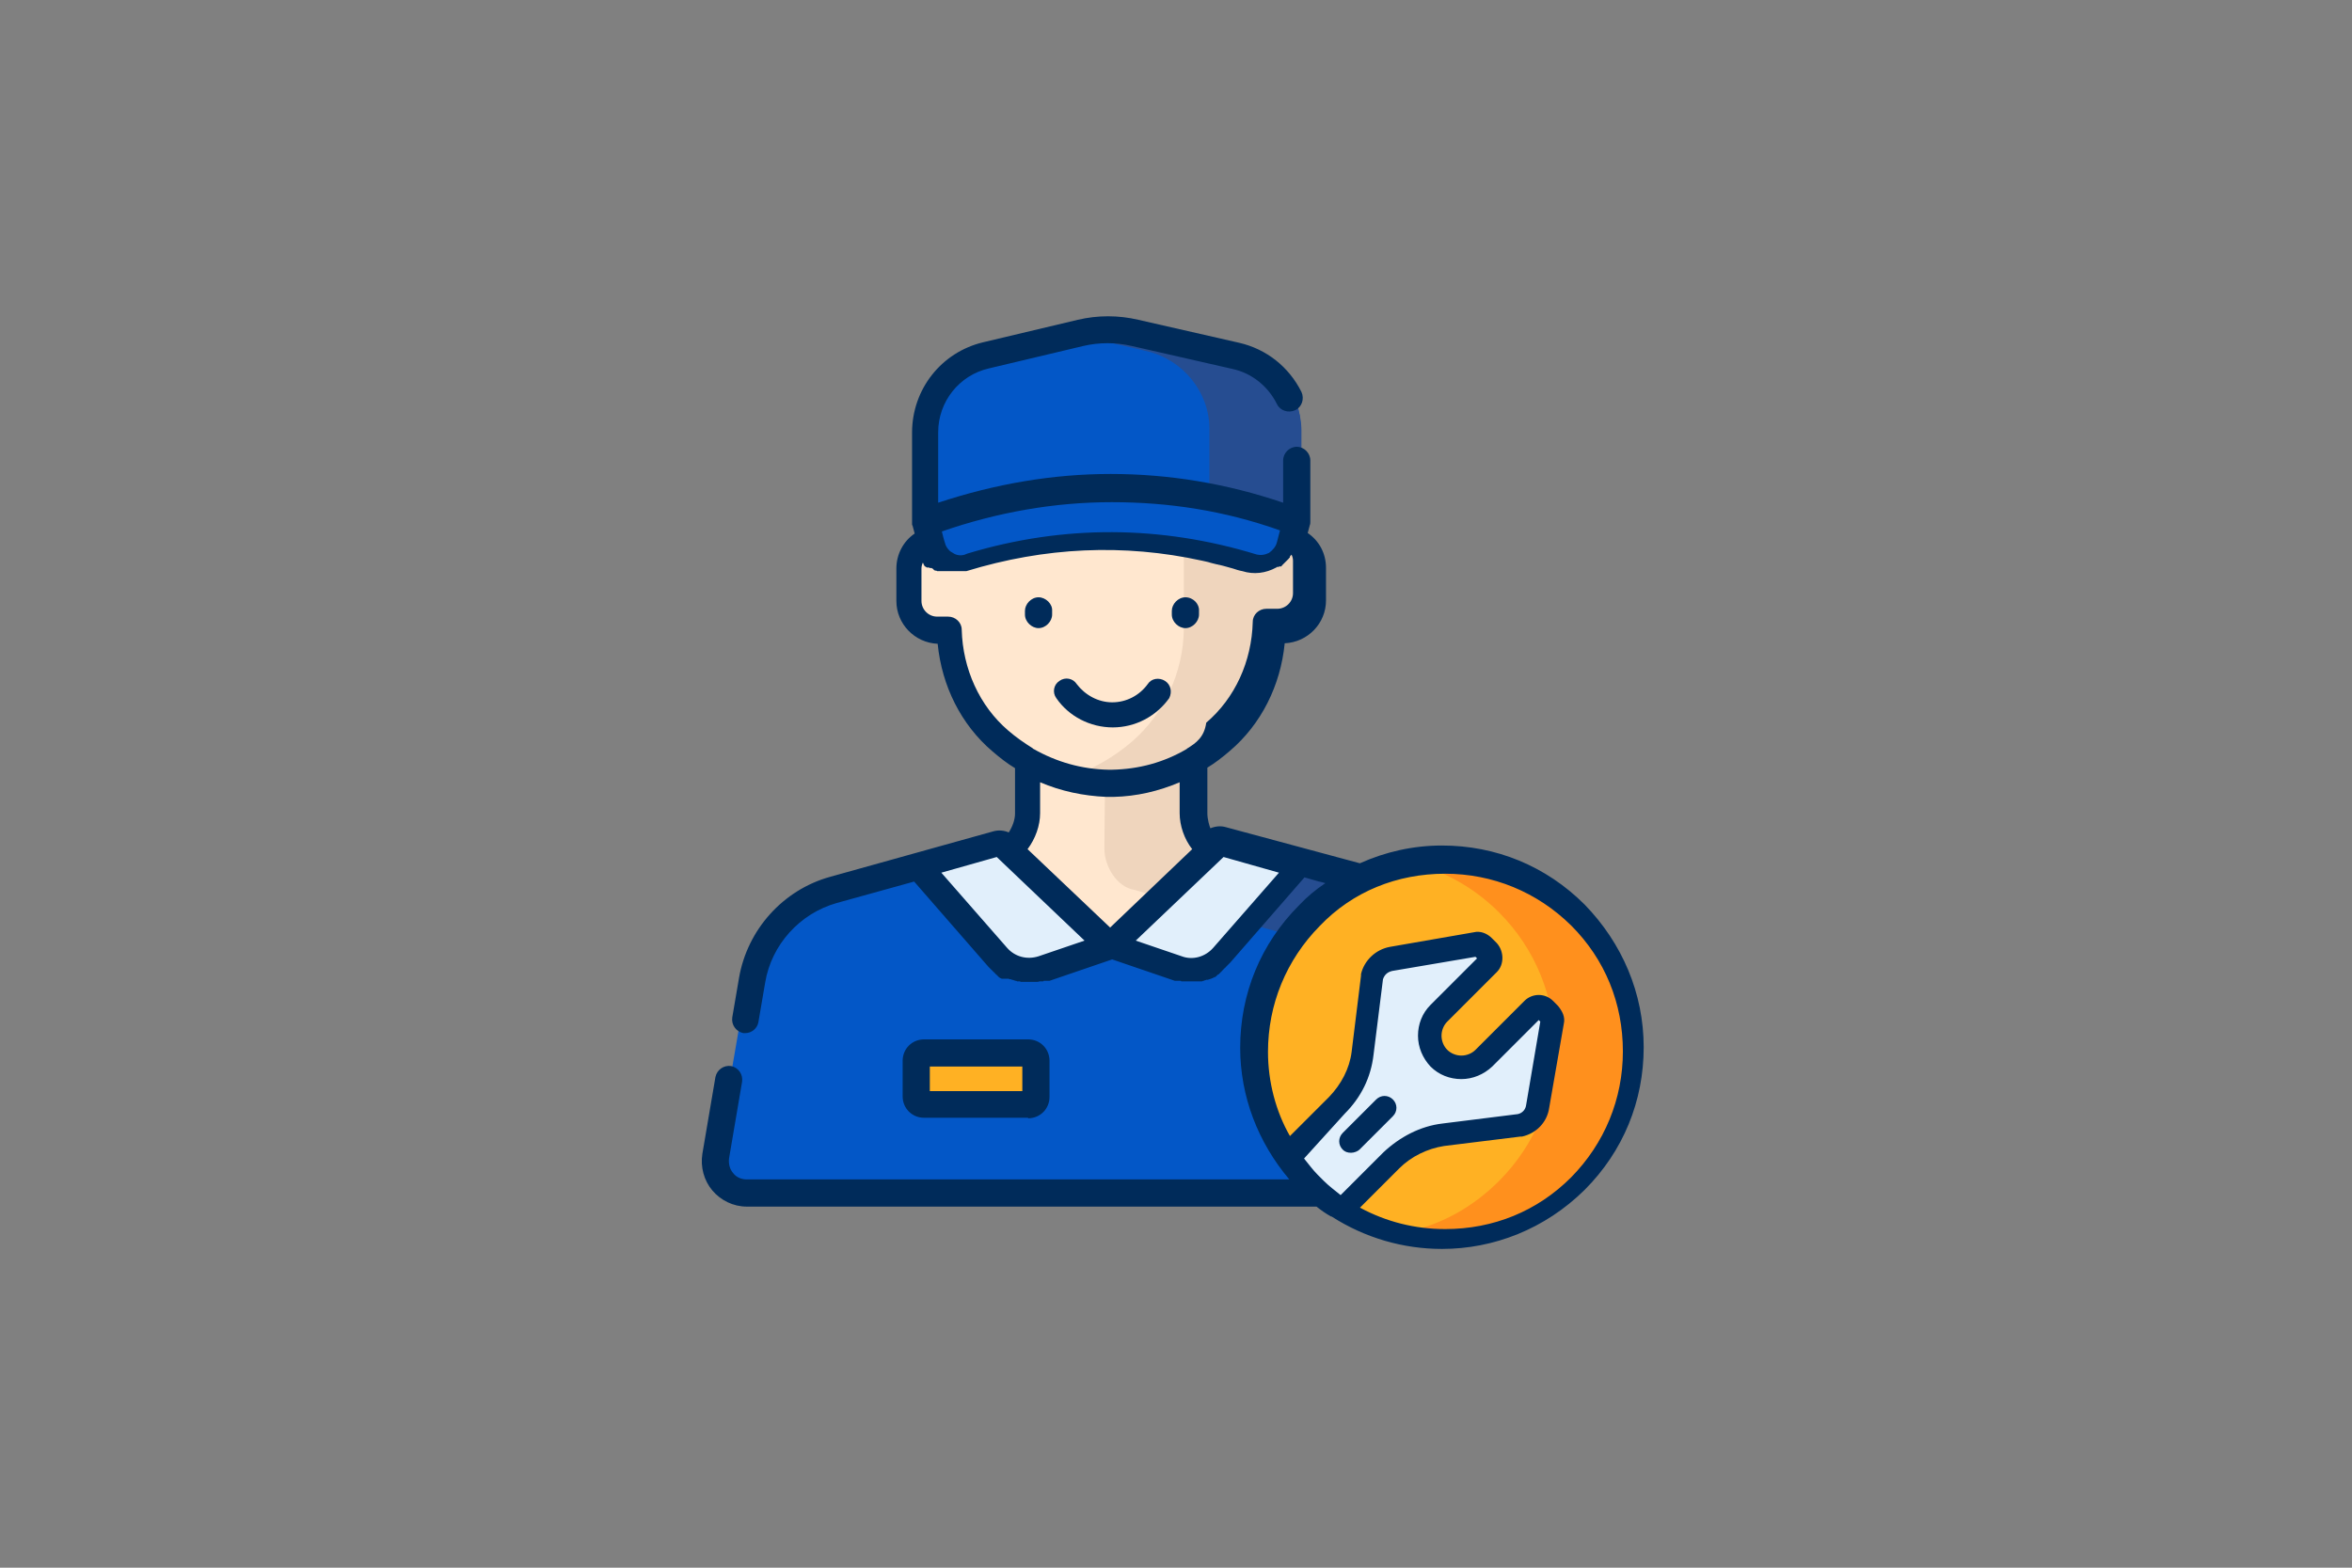<?xml version="1.0" encoding="utf-8"?>
<!-- Generator: Adobe Illustrator 23.0.3, SVG Export Plug-In . SVG Version: 6.00 Build 0)  -->
<svg version="1.1" id="Capa_1" xmlns="http://www.w3.org/2000/svg" xmlns:xlink="http://www.w3.org/1999/xlink" x="0px" y="0px"
	 viewBox="0 0 450 300" style="enable-background:new 0 0 450 300;" xml:space="preserve">
<rect x="0" y="0" width="450" height="300" fill="#808080" stroke="none"/>
<style type="text/css">
	.st0{fill:#FFE7CF;}
	.st1{fill:#EFD5BD;}
	.st2{fill:#0357C7;}
	.st3{fill:#264D91;}
	.st4{fill:#E1EFFB;}
	.st5{fill:#FFB123;}
	.st6{fill:#FF901D;}
	.st7{fill:#002B5A;}
</style>
<g>
	<path class="st0" d="M224.3,181.5l17.5-16.4l-6.9-1.4c-3.3-0.6-5.8-4.5-5.8-7.9v-15.1h-32.4v15.1c0,3.4-2.4,7.4-5.8,7.9l-6.9,1.4
		l17.5,16.4C207.7,187.6,217.8,187.6,224.3,181.5z"/>
	<path class="st1" d="M211.3,162.4c0,3.4,2.4,7.4,5.8,7.9l8.1,2.4l6.4,1.7l10.2-9.5l-6.9-1.4c-3.3-0.6-5.8-4.5-5.8-7.9v-15.1h-17.6
		L211.3,162.4L211.3,162.4z"/>
	<path class="st0" d="M246.2,102.7h-2.1v-9.9c0-8.5-3.4-16.7-9.9-22.1c-5-4.3-12.2-8.1-21.4-8.2c-9.3,0.1-16.4,3.9-21.4,8.2
		c-6.4,5.5-9.9,13.7-9.9,22.1v9.9h-2.1c-3.2,0-5.6,2.6-5.6,5.6v6.2c0,3.2,2.6,5.6,5.6,5.6h2.2c0.1,8.2,3.7,16.1,9.9,21.5
		c5,4.3,12.2,8.1,21.4,8.2c9.3-0.1,16.4-3.9,21.4-8.2c6.2-5.4,9.6-13.3,9.9-21.5h2.2c3.2,0,5.6-2.6,5.6-5.6v-6.2
		C251.9,105.2,249.3,102.7,246.2,102.7z"/>
	<path class="st1" d="M246.2,102.7h-2.1v-9.9c0-8.5-3.4-16.7-9.9-22.1c-5-4.3-12.2-8.1-21.4-8.2c-3.2,0-6.1,0.5-8.8,1.3
		c5.1,1.4,9.3,4.1,12.6,6.9c6.4,5.5,9.9,13.7,9.9,22.1v7.4v20.2c-0.1,8.2-3.7,16.1-9.9,21.5c-3.3,2.8-7.5,5.5-12.6,6.9
		c2.7,0.7,5.6,1.3,8.8,1.3c9.3-0.1,16.4-3.9,21.4-8.2c6.2-5.4,9.6-13.3,9.9-21.5h2.2c3.2,0,5.6-2.6,5.6-5.6v-6.2
		C251.9,105.2,249.3,102.7,246.2,102.7z"/>
	<path class="st2" d="M233.4,161.8c0,0-13.3,19.1-20.7,19.1S192,161.8,192,161.8c-0.9-0.6-1.8-0.9-2.8-0.5l-30.4,8.6
		c-8.2,2.3-14.3,9.1-15.8,17.5l-6,34.8c-0.6,3.7,2.2,7.1,6,7.1h139.5c3.8,0,6.6-3.4,6-7.1l-6-34.8c-1.4-8.5-7.6-15.1-15.8-17.5
		l-30.4-8.6C235.2,161,234.2,161.1,233.4,161.8z"/>
	<path class="st3" d="M288.6,223.1l-6-34.8c-1.4-8.5-7.6-15.1-15.8-17.5l-30.4-8.6c-1-0.3-2.1-0.1-2.8,0.5c0,0-3.7,5.2-8.2,10.3
		l27.7,7.7c5.9,1.6,10.4,6.6,11.3,12.6l6.4,36.9h11.9C286.3,230.2,289.2,226.8,288.6,223.1z"/>
	<path class="st4" d="M192.3,162.3l20.4,19.4l-13,4.4c-3.2,1.1-6.8,0.1-8.9-2.4L175.3,166l15.1-4.1
		C191.1,161.7,191.8,161.8,192.3,162.3z"/>
	<path class="st5" d="M302.1,174.6c-14.2-14.2-37.2-14.2-51.4,0c-14.2,14.2-14.2,37.2,0,51.4c14.2,14.2,37.2,14.2,51.4,0
		C316.4,211.8,316.4,188.8,302.1,174.6z"/>
	<path class="st6" d="M302.1,174.6c-9.1-9.1-21.6-12.3-33.3-9.8c6.6,1.4,12.9,4.7,18,9.8c14.2,14.2,14.2,37.2,0,51.4
		c-5.1,5.1-11.3,8.5-18,9.8c11.6,2.4,24.2-0.7,33.3-9.8C316.4,211.8,316.4,188.8,302.1,174.6z"/>
	<path class="st4" d="M296.5,193.1l-1-1c-0.6-0.6-1.6-0.6-2.2,0l-9.5,9.5c-2.3,2.3-6.2,2.3-8.6,0c-2.3-2.3-2.3-6.2,0-8.6
		c3.2-3.2,7.5-7.5,9.5-9.5c0.6-0.6,0.6-1.6,0-2.2l-1-1c-0.4-0.4-0.9-0.5-1.4-0.5l-16.1,2.8c-1.8,0.4-3.2,1.7-3.7,3.4l-1.8,14.6
		c-0.5,3.8-2.2,7.2-4.9,9.9l-9.7,9.5c1.4,2.1,3,3.9,4.7,5.8c1.8,1.8,3.7,3.3,5.8,4.7l9.5-9.5c2.7-2.7,6.1-4.4,9.9-4.9l14.6-1.8
		c1.8-0.4,3.2-1.8,3.4-3.7l2.8-16.2C297,194,296.8,193.5,296.5,193.1z"/>
	<path class="st4" d="M233.3,162.3l-20.4,19.4l13,4.4c3.2,1.1,6.8,0.1,8.9-2.4l15.6-17.7l-15.1-4.1
		C234.5,161.7,233.8,161.8,233.3,162.3z"/>
	<path class="st2" d="M236.9,67.1l-19.5-4.5c-3.4-0.7-7.1-0.7-10.5,0l-18.4,4.4c-6.9,1.6-11.7,7.8-11.7,14.9v17.4h72.1V82.1
		C248.8,75,244,68.7,236.9,67.1z"/>
	<path class="st3" d="M236.9,67.1l-19.5-4.5c-3.4-0.7-7.1-0.7-10.5,0l-3.4,0.9l15.9,3.7c6.9,1.6,12,7.8,12,14.9v17.3h17.6V82.2
		C248.8,75,244,68.7,236.9,67.1z"/>
	<path class="st2" d="M240.3,108.1c-18.2-5.6-36.8-5.6-55,0c-3.2,1-6.5-0.9-7.4-4.1c-0.4-1.6-0.9-3.1-1.3-4.7
		c23.8-8.9,48.3-8.9,72.2,0c-0.4,1.6-0.9,3.1-1.3,4.7C246.8,107.2,243.4,109.1,240.3,108.1z"/>
	<path class="st5" d="M196.7,211.3h-19.9c-0.9,0-1.4-0.6-1.4-1.4V203c0-0.9,0.6-1.4,1.4-1.4h19.9c0.9,0,1.4,0.6,1.4,1.4v6.8
		C198.3,210.7,197.6,211.3,196.7,211.3z"/>
	<path class="st7" d="M196.7,214c2.3,0,4.1-1.8,4.1-4.1V203c0-2.3-1.8-4.1-4.1-4.1h-19.9c-2.3,0-4.1,1.8-4.1,4.1v6.8
		c0,2.3,1.8,4.1,4.1,4.1H196.7z M177.9,204.1h17.7v4.7h-17.7V204.1z"/>
	<path class="st7" d="M222.9,130.3c-1.1-0.7-2.6-0.5-3.3,0.6c-1.6,2.2-4.1,3.5-6.8,3.5s-5.2-1.4-6.8-3.5c-0.7-1.1-2.2-1.4-3.3-0.6
		c-1.1,0.7-1.4,2.2-0.6,3.3c2.4,3.5,6.5,5.6,10.8,5.6s8.3-2.1,10.8-5.6C224.3,132.4,224,131,222.9,130.3z"/>
	<path class="st7" d="M226.8,114.3c-1.4,0-2.6,1.3-2.6,2.6v0.7c0,1.4,1.3,2.6,2.6,2.6c1.4,0,2.6-1.3,2.6-2.6v-0.7
		C229.5,115.6,228.3,114.3,226.8,114.3z"/>
	<path class="st7" d="M198.7,114.3c-1.4,0-2.6,1.3-2.6,2.6v0.7c0,1.4,1.3,2.6,2.6,2.6c1.4,0,2.6-1.3,2.6-2.6v-0.7
		C201.4,115.6,200.1,114.3,198.7,114.3z"/>
	<path class="st7" d="M258.5,220.6c0.6,0,1.3-0.3,1.6-0.6l6.4-6.4c0.9-0.9,0.9-2.3,0-3.2c-0.9-0.9-2.3-0.9-3.2,0l-6.4,6.4
		c-0.9,0.9-0.9,2.3,0,3.2C257.3,220.4,257.8,220.6,258.5,220.6z"/>
	<path class="st7" d="M231,155.6v-8.7c1.5-0.9,2.9-2,4.3-3.2c6-5.1,9.7-12.5,10.5-20.6c4.4-0.2,7.9-3.8,7.9-8.2v-6.2
		c0-2.8-1.3-5.2-3.5-6.7l0.4-1.5c0.1-0.2,0.1-0.5,0.1-0.7V88.1c0-1.4-1.2-2.6-2.6-2.6c-1.4,0-2.6,1.2-2.6,2.6v8.1
		c-10.9-3.7-21.9-5.5-33-5.5c-11.1,0-22.1,1.9-33,5.5V82.7c0-5.8,4-10.9,9.7-12.2l18.1-4.3c3-0.7,6.2-0.7,9.2,0l19.3,4.4
		c3.7,0.8,6.8,3.3,8.5,6.7c0.6,1.3,2.2,1.8,3.5,1.2c1.3-0.6,1.8-2.2,1.2-3.5c-2.4-4.8-6.7-8.2-11.9-9.4l-19.3-4.4
		c-3.8-0.9-7.8-0.9-11.6,0l-18.1,4.3c-8,1.9-13.6,9-13.6,17.3v17.1c0,0.1,0,0.3,0,0.4c0,0,0,0,0,0c0,0,0,0,0,0c0,0,0,0,0,0
		c0,0,0,0,0,0c0,0.1,0,0.2,0.1,0.3l0.4,1.5c-2.2,1.5-3.5,4-3.5,6.7v6.2c0,4.4,3.5,8,7.9,8.2c0.8,8.1,4.5,15.5,10.5,20.6
		c1.4,1.2,2.8,2.3,4.3,3.2v8.7c0,1.2-0.5,2.5-1.2,3.6c-0.9-0.4-2-0.5-3-0.2l-31.2,8.7c-9,2.5-15.8,10.1-17.4,19.3l-1.3,7.6
		c-0.2,1.4,0.7,2.7,2.1,3c0.1,0,0.3,0,0.4,0c1.2,0,2.3-0.9,2.5-2.1l1.3-7.6c1.2-7.2,6.6-13.2,13.7-15.2l14.8-4.1l14.2,16.3
		c0,0,0.1,0.1,0.1,0.1c0,0,0,0,0,0c0,0,0.1,0.1,0.1,0.1c0,0,0,0,0,0c0,0,0.1,0.1,0.1,0.1c0,0,0,0,0,0l0.1,0.1c0,0,0,0,0,0
		c0,0,0.1,0.1,0.1,0.1c0,0,0,0,0,0c0,0,0.1,0.1,0.1,0.1c0,0,0,0,0,0c0,0,0.1,0.1,0.1,0.1c0,0,0,0,0,0c0,0,0.1,0,0.1,0.1c0,0,0,0,0,0
		c0,0,0.1,0.1,0.1,0.1c0,0,0,0,0,0c0,0,0.1,0.1,0.1,0.1c0,0,0,0,0,0c0,0,0.1,0,0.1,0.1c0,0,0,0,0,0c0,0,0.1,0.1,0.1,0.1c0,0,0,0,0,0
		c0,0,0.1,0,0.1,0.1c0,0,0,0,0,0c0,0,0.1,0.1,0.1,0.1c0,0,0,0,0,0c0,0,0,0,0.1,0.1c0,0,0,0,0,0c0,0,0.1,0,0.1,0.1c0,0,0,0,0,0
		c0,0,0.1,0,0.1,0.1c0,0,0,0,0,0c0,0,0.1,0,0.1,0.1c0,0,0,0,0,0c0,0,0.1,0,0.1,0.1c0,0,0,0,0,0c0,0,0.1,0,0.1,0.1c0,0,0,0,0,0
		c0,0,0.1,0,0.1,0.1c0,0,0,0,0,0c0,0,0,0,0.1,0c0,0,0,0,0,0c0,0,0.1,0,0.1,0.1c0,0,0,0,0,0c0,0,0,0,0.1,0c0,0,0,0,0,0
		c0,0,0.1,0,0.1,0.1c0,0,0,0,0,0c0,0,0,0,0.1,0c0,0,0,0,0,0c0,0,0,0,0.1,0c0,0,0,0,0.1,0c0,0,0,0,0.1,0c0,0,0,0,0.1,0c0,0,0,0,0.1,0
		c0,0,0.1,0,0.1,0c0,0,0,0,0.1,0c0,0,0,0,0.1,0c0,0,0,0,0.1,0c0,0,0.1,0,0.1,0c0,0,0,0,0.1,0c0,0,0,0,0.1,0c0,0,0,0,0,0
		c0,0,0,0,0.1,0c0,0,0,0,0,0c0,0,0.1,0,0.1,0.1c0,0,0,0,0,0c0,0,0,0,0.1,0c0,0,0,0,0,0c0,0,0.1,0,0.1,0c0,0,0,0,0,0c0,0,0,0,0.1,0
		c0,0,0,0,0,0c0,0,0.1,0,0.2,0.1c0,0,0,0,0,0c0,0,0.1,0,0.1,0c0,0,0,0,0,0c0.1,0,0.2,0.1,0.3,0.1c0,0,0,0,0,0c0.1,0,0.2,0.1,0.3,0.1
		c0,0,0,0,0,0c0.1,0,0.2,0,0.3,0.1c0,0,0,0,0,0c0,0,0.1,0,0.1,0c0,0,0,0,0,0c0.1,0,0.1,0,0.2,0c0,0,0,0,0,0c0,0,0.1,0,0.1,0
		c0,0,0,0,0,0c0.1,0,0.2,0,0.3,0.1c0,0,0,0,0,0c0.1,0,0.2,0,0.3,0c0,0,0,0,0,0c0.1,0,0.2,0,0.3,0c0,0,0,0,0,0c0,0,0.1,0,0.1,0
		c0,0,0,0,0,0c0.1,0,0.1,0,0.2,0c0,0,0,0,0,0c0,0,0.1,0,0.1,0c0,0,0,0,0,0c0.1,0,0.2,0,0.3,0c0,0,0,0,0,0c0.1,0,0.2,0,0.3,0
		c0,0,0,0,0,0c0.1,0,0.2,0,0.3,0h0c0,0,0,0,0,0c0.3,0,0.6,0,0.9,0h0c0.1,0,0.1,0,0.2,0c0.2,0,0.4,0,0.6-0.1c0,0,0,0,0,0
		c0,0,0.1,0,0.1,0c0,0,0,0,0,0c0,0,0.1,0,0.1,0c0,0,0,0,0,0c0,0,0,0,0.1,0c0,0,0,0,0,0c0,0,0,0,0.1,0c0,0,0,0,0,0c0,0,0,0,0.1,0
		c0,0,0,0,0,0c0,0,0,0,0.1,0c0,0,0,0,0,0c0.1,0,0.2,0,0.2-0.1c0,0,0,0,0,0c0,0,0,0,0.1,0c0,0,0,0,0,0c0,0,0,0,0.1,0c0,0,0,0,0,0
		c0,0,0,0,0.1,0c0,0,0,0,0.1,0c0,0,0,0,0.1,0c0,0,0,0,0.1,0c0,0,0,0,0.1,0c0,0,0,0,0.1,0c0,0,0,0,0,0c0,0,0,0,0.1,0c0,0,0,0,0,0
		c0,0,0,0,0.1,0c0,0,0,0,0,0c0,0,0.1,0,0.1,0l12-4.1l12,4.1c0,0,0.1,0,0.1,0c0,0,0,0,0,0c0,0,0,0,0.1,0c0,0,0,0,0,0l0.1,0
		c0,0,0,0,0,0c0,0,0,0,0.1,0c0,0,0,0,0,0c0,0,0,0,0.1,0c0,0,0,0,0,0c0,0,0,0,0.1,0s0,0,0.1,0c0,0,0,0,0,0c0,0,0,0,0.1,0
		c0,0,0,0,0.1,0c0,0,0,0,0.1,0c0,0,0,0,0,0c0.1,0,0.2,0,0.2,0.1c0,0,0,0,0,0c0,0,0,0,0.1,0c0,0,0,0,0,0c0,0,0,0,0.1,0c0,0,0,0,0,0
		c0,0,0,0,0.1,0c0,0,0,0,0,0c0,0,0,0,0.1,0c0,0,0,0,0,0c0,0,0,0,0.1,0c0,0,0,0,0,0c0,0,0,0,0.1,0c0,0,0,0,0,0c0,0,0,0,0.1,0
		c0,0,0,0,0,0c0.1,0,0.2,0,0.2,0c0,0,0,0,0,0c0,0,0,0,0.1,0c0,0,0,0,0,0c0,0,0,0,0.1,0c0,0,0,0,0,0c0,0,0,0,0.1,0c0,0,0,0,0,0
		c0,0,0,0,0.1,0l0,0c0,0,0,0,0.1,0c0,0,0,0,0,0c0,0,0,0,0.1,0c0,0,0,0,0,0c0,0,0,0,0.1,0c0,0,0,0,0.1,0c0,0,0,0,0,0c0,0,0.1,0,0.1,0
		c0,0,0,0,0,0c0,0,0.1,0,0.1,0c0,0,0,0,0,0c0,0,0,0,0.1,0h0c0,0,0,0,0.1,0h0h0.1h0h0h0.1h0c0,0,0.1,0,0.1,0c0,0,0,0,0,0
		c0,0,0.1,0,0.1,0h0c0,0,0.1,0,0.1,0h0c0,0,0.1,0,0.1,0c0,0,0,0,0,0c0.1,0,0.2,0,0.3,0c0,0,0,0,0,0c0.1,0,0.2,0,0.3,0c0,0,0,0,0,0
		c0.1,0,0.2,0,0.3,0c0,0,0,0,0,0c0,0,0.1,0,0.1,0h0c0,0,0.1,0,0.1,0l0,0c0,0,0.1,0,0.1,0c0,0,0,0,0,0c0.1,0,0.2,0,0.3-0.1
		c0,0,0,0,0,0c0.1,0,0.2,0,0.3-0.1c0,0,0,0,0,0c0.1,0,0.2,0,0.3-0.1c0,0,0,0,0,0c0,0,0.1,0,0.1,0c0,0,0,0,0,0c0,0,0.1,0,0.1,0
		c0,0,0,0,0,0c0,0,0.1,0,0.1,0c0,0,0,0,0,0c0.1,0,0.2-0.1,0.3-0.1c0,0,0,0,0,0c0.1,0,0.2-0.1,0.3-0.1c0,0,0,0,0,0
		c0.1,0,0.2-0.1,0.2-0.1c0,0,0,0,0,0c0,0,0.1,0,0.1,0c0,0,0,0,0,0c0,0,0.1,0,0.1-0.1c0,0,0,0,0,0c0,0,0.1,0,0.1,0c0,0,0,0,0,0
		c0,0,0.1,0,0.1-0.1c0,0,0,0,0,0c0,0,0.1,0,0.1,0c0,0,0,0,0,0c0.1,0,0.2-0.1,0.2-0.1c0,0,0,0,0,0c0,0,0.1,0,0.1-0.1c0,0,0,0,0,0
		c0,0,0.1,0,0.1-0.1c0,0,0,0,0,0c0,0,0.1,0,0.1-0.1c0,0,0,0,0,0c0,0,0.1,0,0.1-0.1c0,0,0,0,0,0c0,0,0.1,0,0.1,0c0,0,0,0,0,0
		c0,0,0.1,0,0.1-0.1c0,0,0,0,0,0c0,0,0.1,0,0.1-0.1c0,0,0,0,0,0c0,0,0.1,0,0.1-0.1c0,0,0,0,0,0c0,0,0.1,0,0.1-0.1c0,0,0,0,0,0
		c0,0,0.1,0,0.1-0.1c0,0,0,0,0,0c0,0,0.1,0,0.1-0.1c0,0,0,0,0,0c0,0,0.1,0,0.1-0.1c0,0,0,0,0,0c0,0,0.1,0,0.1-0.1c0,0,0,0,0,0
		c0,0,0,0,0.1-0.1c0,0,0,0,0,0c0,0,0.1-0.1,0.1-0.1c0,0,0,0,0,0c0,0,0,0,0.1-0.1c0,0,0,0,0,0c0,0,0.1-0.1,0.1-0.1c0,0,0,0,0,0
		c0,0,0,0,0.1-0.1c0,0,0,0,0,0c0,0,0.1,0,0.1-0.1c0,0,0,0,0,0c0,0,0.1-0.1,0.1-0.1c0,0,0,0,0,0c0,0,0,0,0.1-0.1c0,0,0,0,0,0
		c0,0,0.1-0.1,0.1-0.1c0,0,0,0,0,0c0,0,0,0,0.1-0.1c0,0,0,0,0,0c0,0,0.1-0.1,0.1-0.1l0,0c0,0,0,0,0.1-0.1c0,0,0,0,0,0
		c0,0,0.1-0.1,0.1-0.1c0,0,0,0,0,0c0,0,0.1-0.1,0.1-0.1c0,0,0,0,0,0c0,0,0.1-0.1,0.1-0.1l14.2-16.3l2.8,0.8c0,0,0.6,0.1,1.2,0.3
		c-1.8,1.2-3.5,2.6-5,4.2c-7.4,7.4-11.3,17-11.3,27.3c0,9.3,3.4,18.1,9.4,25.2h-4.2h-27.1h-72.5c-1,0-2-0.4-2.6-1.2
		c-0.7-0.8-0.9-1.8-0.8-2.8l2.5-14.7c0.2-1.4-0.7-2.7-2.1-3c-1.4-0.2-2.7,0.7-3,2.1l-2.5,14.7c-0.4,2.5,0.3,5.1,1.9,7
		c1.6,1.9,4,3.1,6.6,3.1h72.5h28.8h7.7c0.9,0.7,1.7,1.3,2.8,1.9c0,0,0,0,0.1,0c6.4,4.1,13.7,6.2,21.1,6.2c9.9,0,19.7-3.8,27.3-11.3
		c7.4-7.4,11.3-17,11.3-27.3c0-10.3-4.1-19.9-11.3-27.3c-7.4-7.4-17-11.3-27.3-11.3c-5.5,0-10.8,1.2-15.7,3.4l-25.6-6.9
		c-1-0.3-2-0.2-3,0.2C231.4,158.1,231,156.8,231,155.6z M249.5,221.7l7.8-8.6c3.1-3.1,5-6.9,5.5-11.3l1.8-14.4
		c0.3-0.9,0.9-1.4,1.8-1.6l15.9-2.7l0.3,0.3l-8.9,8.9c-1.6,1.6-2.4,3.7-2.4,5.9c0,2.2,0.9,4.3,2.4,5.9c1.6,1.6,3.7,2.4,5.9,2.4
		c2.2,0,4.3-0.9,5.9-2.4l8.9-8.9l0.3,0.3l-2.7,15.9c-0.1,0.9-0.7,1.6-1.6,1.8l-14.4,1.8c-4.3,0.5-8.2,2.6-11.3,5.5l-8.2,8.2
		c-1.1-0.9-2.2-1.7-3.2-2.7c-0.1-0.1-0.3-0.3-0.4-0.4c0,0,0,0-0.1-0.1l-0.1-0.1l-0.1-0.1c0,0,0,0-0.1-0.1c-0.1-0.1-0.3-0.3-0.4-0.4
		C251.2,223.9,250.4,222.8,249.5,221.7z M276.5,167.2c9.1,0,17.6,3.5,24.1,9.9c6.5,6.5,9.9,14.9,9.9,24.1c0,9.1-3.5,17.6-9.9,24.1
		c-6.5,6.5-14.9,9.9-24.1,9.9c-5.8,0-11.3-1.4-16.3-4.1l7.5-7.5c2.3-2.3,5.4-3.8,8.6-4.3l14.6-1.8c0.1,0,0.1,0,0.3,0
		c2.7-0.6,4.8-2.7,5.2-5.5l2.8-16.1c0.3-1.3-0.3-2.4-1.1-3.4l-1-1c-0.7-0.7-1.7-1.1-2.7-1.1c-1,0-2,0.4-2.7,1.1l-9.4,9.4
		c-0.7,0.7-1.7,1.1-2.7,1.1c-1,0-2-0.4-2.7-1.1c-0.7-0.7-1.1-1.7-1.1-2.7c0-1,0.4-2,1.1-2.7l9.5-9.5c1.4-1.4,1.4-3.9,0-5.5l-1-1
		c-0.9-0.9-2.2-1.4-3.4-1.1l-16.1,2.8c-2.7,0.5-4.9,2.6-5.5,5.2c0,0.1,0,0.1,0,0.3l-1.8,14.6c-0.4,3.2-2,6.2-4.3,8.6l-7.5,7.5
		c-2.7-4.7-4.2-10.4-4.2-16.1c0-9.1,3.5-17.6,9.9-24.1C258.8,170.6,267.3,167.2,276.5,167.2z M212.4,177.5l-15.8-15
		c1.5-2,2.4-4.5,2.4-6.9v-5.9c4,1.7,8.2,2.6,12.7,2.8h0c0.1,0,0.1,0,0.2,0h0c0.1,0,0.1,0,0.2,0h0c0.1,0,0.1,0,0.2,0h0.1
		c0.1,0,0.1,0,0.2,0h0c0.1,0,0.1,0,0.2,0h0c0.1,0,0.1,0,0.2,0c4.5-0.1,8.7-1.1,12.7-2.8v5.9c0,2.4,0.9,5,2.4,6.9L212.4,177.5z
		 M207.5,180l-8.8,3c-2.2,0.7-4.5,0.1-6-1.6L180.1,167l10.6-3L207.5,180z M244.9,101.5l-0.6,2.3c-0.2,0.8-0.8,1.5-1.5,2
		c-0.8,0.4-1.6,0.5-2.4,0.3c-18.3-5.6-36.9-5.7-55.2-0.2c-0.2,0.1-0.4,0.1-0.5,0.2c-0.8,0.3-1.7,0.2-2.4-0.3
		c-0.2-0.1-0.3-0.2-0.5-0.3c0,0-0.1-0.1-0.1-0.1c0,0-0.1-0.1-0.1-0.1c-0.4-0.4-0.7-0.9-0.8-1.4l-0.1-0.3l-0.2-0.7c0,0,0,0,0,0
		l-0.3-1.2c10.7-3.7,21.6-5.6,32.5-5.6S234.2,97.7,244.9,101.5z M227.2,143.2c0,0-0.1,0-0.1,0.1c-4.4,2.6-9.2,3.9-14.4,4
		c0,0,0,0-0.1,0c-0.1,0-0.1,0-0.2,0c-0.1,0-0.1,0-0.2,0c0,0,0,0-0.1,0c-5.2-0.1-10-1.5-14.4-4c0,0-0.1,0-0.1-0.1
		c-1.6-1-3.2-2.1-4.7-3.4c-5.5-4.7-8.7-11.8-8.9-19.3c0-1.4-1.2-2.5-2.6-2.5h-2.1c-1.7,0-3-1.4-3-3v-6.2c0-0.4,0.1-0.8,0.3-1.2
		c0,0,0,0,0,0c0,0,0,0,0,0c0,0,0,0,0,0.1c0,0,0,0,0,0c0,0,0,0,0,0.1c0,0,0,0,0.1,0.1c0,0,0,0,0,0c0,0,0,0,0,0c0,0,0,0,0,0
		c0,0,0,0,0,0c0,0,0,0,0,0c0,0,0,0,0,0c0,0,0,0,0,0c0,0,0,0,0,0.1c0,0,0,0,0,0c0,0,0,0.1,0.1,0.1c0,0,0,0,0,0c0,0,0,0,0,0.1
		c0,0,0,0,0,0c0,0,0,0,0,0c0,0,0,0,0,0c0,0,0,0,0,0c0,0,0,0,0,0c0,0,0,0,0.1,0.1c0,0,0,0,0,0c0,0,0,0.1,0.1,0.1c0,0,0,0,0,0
		c0,0,0,0,0,0c0,0,0,0,0,0c0,0,0,0,0,0c0,0,0,0,0,0c0,0,0,0,0,0c0,0,0,0,0,0c0,0,0,0,0,0c0,0,0.1,0,0.1,0.1c0,0,0,0,0,0c0,0,0,0,0,0
		c0,0,0,0,0,0c0,0,0,0,0,0c0,0,0,0,0,0c0,0,0,0,0,0c0,0,0,0,0,0c0,0,0,0,0.1,0c0,0,0,0,0,0c0,0,0.1,0.1,0.1,0.1c0,0,0,0,0,0
		c0,0,0,0,0.1,0c0,0,0,0,0,0c0,0,0,0,0.1,0c0,0,0,0,0,0c0,0,0,0,0.1,0c0,0,0,0,0,0c0,0,0,0,0.1,0c0,0,0,0,0,0c0.1,0,0.1,0.1,0.2,0.1
		c0,0,0,0,0,0c0,0,0,0,0.1,0c0,0,0,0,0,0c0,0,0,0,0.1,0c0,0,0,0,0,0c0,0,0,0,0.1,0c0,0,0,0,0,0c0.1,0,0.1,0.1,0.2,0.1
		c0,0,0.1,0,0.1,0.1c0,0,0,0,0,0c0,0,0.1,0,0.1,0.1c0,0,0,0,0,0c0,0,0.1,0,0.1,0.1c0,0,0,0,0,0c0.1,0,0.2,0.1,0.2,0.1c0,0,0,0,0,0
		c0,0,0.1,0,0.1,0c0,0,0,0,0,0c0,0,0.1,0,0.1,0c0,0,0,0,0,0c0.1,0,0.2,0.1,0.2,0.1c0,0,0,0,0,0c0,0,0.1,0,0.1,0c0,0,0,0,0,0
		c0,0,0.1,0,0.1,0c0,0,0,0,0,0c0,0,0.1,0,0.1,0c0,0,0,0,0,0c0,0,0.1,0,0.1,0c0,0,0,0,0,0c0,0,0,0,0.1,0c0,0,0,0,0,0c0,0,0.1,0,0.1,0
		c0,0,0,0,0,0c0,0,0.1,0,0.1,0c0,0,0,0,0,0c0,0,0,0,0.1,0c0,0,0,0,0.1,0l0.1,0c0,0,0,0,0.1,0c0,0,0,0,0.1,0c0,0,0,0,0.1,0
		c0,0,0.1,0,0.1,0c0,0,0,0,0.1,0c0,0,0,0,0.1,0c0,0,0,0,0.1,0c0,0,0,0,0.1,0c0,0,0,0,0.1,0c0,0,0,0,0.1,0c0,0,0.1,0,0.1,0
		c0,0,0.1,0,0.1,0c0,0,0,0,0.1,0c0,0,0,0,0.1,0c0,0,0,0,0.1,0c0,0,0,0,0,0c0,0,0,0,0.1,0c0,0,0,0,0.1,0c0,0,0.1,0,0.1,0c0,0,0,0,0,0
		c0,0,0,0,0.1,0c0,0,0,0,0,0c0,0,0,0,0.1,0c0,0,0,0,0,0c0,0,0,0,0.1,0c0,0,0,0,0,0c0,0,0.1,0,0.1,0c0,0,0,0,0,0h0c0.3,0,0.5,0,0.8,0
		h0c0.1,0,0.2,0,0.3,0c0,0,0,0,0,0c0,0,0.1,0,0.1,0c0,0,0.1,0,0.1,0h0c0,0,0.1,0,0.1,0c0,0,0,0,0,0c0,0,0.1,0,0.1,0c0,0,0,0,0,0
		c0,0,0.1,0,0.1,0c0,0,0,0,0,0c0,0,0.1,0,0.1,0c0,0,0,0,0,0c0.1,0,0.1,0,0.2,0c0,0,0,0,0,0c0,0,0.1,0,0.1,0c0,0,0,0,0,0
		c0.1,0,0.1,0,0.2,0c0,0,0,0,0,0c0,0,0,0,0.1,0c0,0,0,0,0,0c0,0,0.1,0,0.1,0c15-4.6,30.1-5.3,45.1-2c0.3,0.1,0.6,0.1,0.9,0.2
		c0.1,0,0.3,0.1,0.4,0.1c0.2,0.1,0.4,0.1,0.7,0.2c0.3,0.1,0.5,0.1,0.8,0.2c0.2,0,0.3,0.1,0.5,0.1c0.3,0.1,0.5,0.1,0.8,0.2
		c0.6,0.2,1.2,0.3,1.8,0.5c0.6,0.2,1.2,0.4,1.8,0.5c2.2,0.7,4.5,0.4,6.5-0.7c0,0,0.1,0,0.1-0.1c0,0,0,0,0,0c0,0,0,0,0.1,0
		c0,0,0,0,0,0c0,0,0,0,0.1,0c0,0,0,0,0,0c0,0,0,0,0.1,0c0,0,0,0,0,0c0.1,0,0.1-0.1,0.2-0.1c0,0,0,0,0,0c0,0,0,0,0.1,0c0,0,0,0,0,0
		c0,0,0,0,0.1,0c0,0,0,0,0,0c0,0,0,0,0.1,0c0,0,0,0,0,0c0,0,0.1,0,0.1-0.1c0,0,0,0,0,0c0,0,0.1,0,0.1-0.1c0,0,0,0,0,0
		c0,0,0,0,0.1-0.1c0,0,0,0,0,0c0,0,0,0,0.1-0.1c0,0,0,0,0,0c0,0,0,0,0.1-0.1c0,0,0,0,0,0c0.1-0.1,0.1-0.1,0.2-0.2c0,0,0,0,0,0
		c0,0,0,0,0.1-0.1c0,0,0,0,0,0c0,0,0,0,0.1-0.1c0,0,0,0,0,0c0,0,0,0,0.1-0.1c0,0,0,0,0,0c0,0,0.1-0.1,0.1-0.1c0,0,0,0,0,0
		c0,0,0.1-0.1,0.1-0.1c0,0,0,0,0,0c0,0,0,0,0.1-0.1c0,0,0,0,0,0c0,0,0,0,0.1-0.1c0,0,0,0,0,0c0,0,0,0,0.1-0.1c0,0,0,0,0,0
		c0,0,0-0.1,0.1-0.1c0,0,0,0,0,0c0,0,0-0.1,0.1-0.1c0,0,0,0,0,0c0,0,0,0,0-0.1c0,0,0,0,0,0c0,0,0,0,0-0.1c0,0,0,0,0,0
		c0,0,0,0,0.1-0.1c0,0,0,0,0,0c0,0,0-0.1,0.1-0.1c0,0,0,0,0,0c0,0,0-0.1,0.1-0.1c0,0,0,0,0,0c0,0,0,0,0-0.1c0,0,0,0,0,0
		c0.2,0.4,0.3,0.8,0.3,1.2v6.2c0,1.7-1.4,3-3,3h-2.1c-1.4,0-2.6,1.1-2.6,2.5c-0.2,7.6-3.4,14.6-8.9,19.3
		C230.4,141.1,228.8,142.2,227.2,143.2z M234.1,164l10.6,3l-12.6,14.4c-1.5,1.7-3.9,2.4-6,1.6l-8.8-3L234.1,164z"/>
</g>
<g>
</g>
<g>
</g>
<g>
</g>
<g>
</g>
<g>
</g>
<g>
</g>
<g>
</g>
<g>
</g>
<g>
</g>
<g>
</g>
<g>
</g>
</svg>
